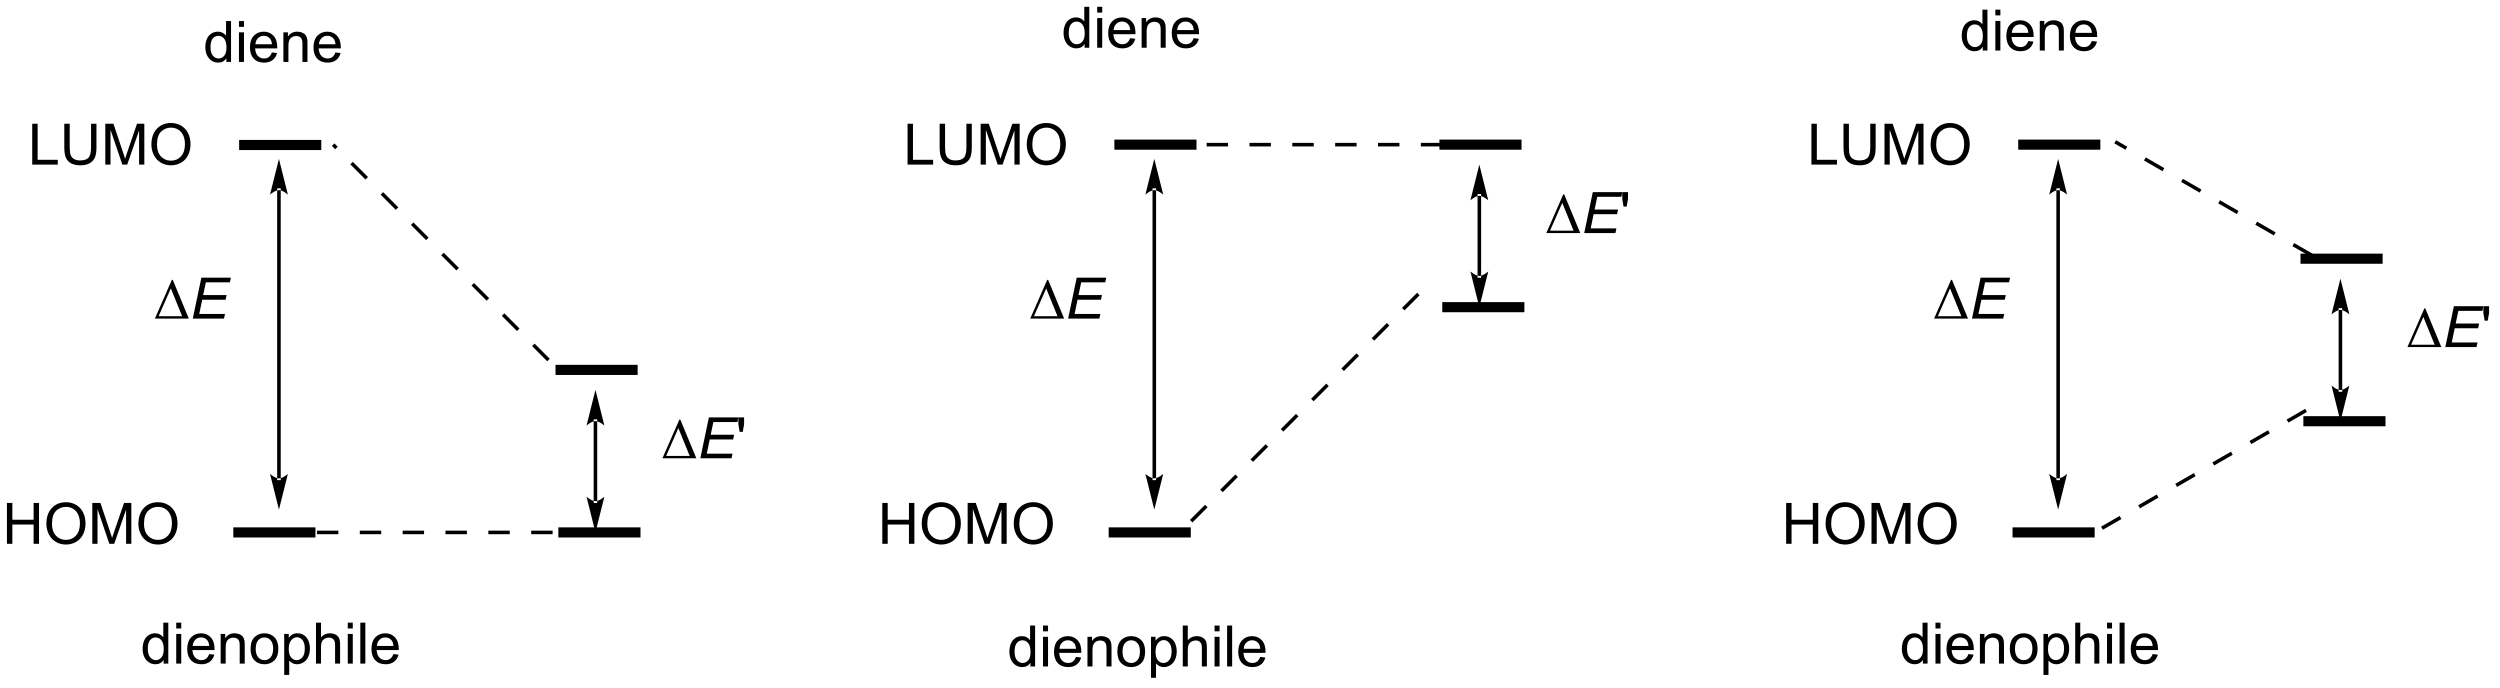 <?xml version="1.0" encoding="UTF-8"?>
<!DOCTYPE svg PUBLIC '-//W3C//DTD SVG 1.0//EN'
          'http://www.w3.org/TR/2001/REC-SVG-20010904/DTD/svg10.dtd'>
<svg stroke-dasharray="none" shape-rendering="auto" xmlns="http://www.w3.org/2000/svg" font-family="'Dialog'" text-rendering="auto" width="480" fill-opacity="1" color-interpolation="auto" color-rendering="auto" preserveAspectRatio="xMidYMid meet" font-size="12px" viewBox="0 0 480 132" fill="black" xmlns:xlink="http://www.w3.org/1999/xlink" stroke="black" image-rendering="auto" stroke-miterlimit="10" stroke-linecap="square" stroke-linejoin="miter" font-style="normal" stroke-width="1" height="132" stroke-dashoffset="0" font-weight="normal" stroke-opacity="1"
><!--Generated by the Batik Graphics2D SVG Generator--><defs id="genericDefs"
  /><g
  ><defs id="defs1"
    ><clipPath clipPathUnits="userSpaceOnUse" id="clipPath1"
      ><path d="M1.305 2.161 L360.854 2.161 L360.854 100.816 L1.305 100.816 L1.305 2.161 Z"
      /></clipPath
      ><clipPath clipPathUnits="userSpaceOnUse" id="clipPath2"
      ><path d="M-0.332 51.291 L-0.332 147.202 L349.221 147.202 L349.221 51.291 Z"
      /></clipPath
    ></defs
    ><g transform="scale(1.333,1.333) translate(-1.305,-2.161) matrix(1.029,0,0,1.029,1.646,-50.596)"
    ><path d="M33.142 72.275 L33.142 70.857 L44.642 70.857 L44.642 72.275 Z" stroke="none" clip-path="url(#clipPath2)"
    /></g
    ><g transform="matrix(1.371,0,0,1.371,0.455,-70.344)"
    ><path d="M32.344 126.58 L32.344 125.163 L43.844 125.163 L43.844 126.58 Z" stroke="none" clip-path="url(#clipPath2)"
    /></g
    ><g transform="matrix(1.371,0,0,1.371,0.455,-70.344)"
    ><path d="M77.865 126.58 L77.865 125.163 L89.365 125.163 L89.365 126.58 Z" stroke="none" clip-path="url(#clipPath2)"
    /></g
    ><g transform="matrix(1.371,0,0,1.371,0.455,-70.344)"
    ><path d="M77.056 126.121 L77.056 126.121 L74.056 126.121 L74.056 125.621 L77.056 125.621 ZM71.056 126.121 L71.056 126.121 L68.056 126.121 L68.056 125.621 L71.056 125.621 ZM65.056 126.121 L65.056 126.121 L62.056 126.121 L62.056 125.621 L65.056 125.621 ZM59.056 126.121 L59.056 126.121 L56.056 126.121 L56.056 125.621 L59.056 125.621 ZM53.056 126.121 L53.056 126.121 L50.056 126.121 L50.056 125.621 L53.056 125.621 ZM47.056 126.121 L47.056 126.121 L44.056 126.121 L44.056 125.621 L47.056 125.621 ZM83.056 126.121 L83.056 126.121 L80.056 126.121 L80.056 125.621 L83.056 125.621 Z" stroke="none" clip-path="url(#clipPath2)"
    /></g
    ><g transform="matrix(1.371,0,0,1.371,0.455,-70.344)"
    ><path d="M77.465 103.82 L77.465 102.402 L88.965 102.402 L88.965 103.82 Z" stroke="none" clip-path="url(#clipPath2)"
    /></g
    ><g transform="matrix(1.371,0,0,1.371,0.455,-70.344)"
    ><path d="M38.483 118.302 L38.483 118.302 L38.483 77.937 L38.483 77.687 L38.983 77.687 L38.983 77.937 L38.983 118.302 L38.983 118.552 L38.483 118.552 ZM38.733 122.677 L39.983 117.677 C39.983 117.677 39.279 118.302 38.733 118.302 C38.186 118.302 37.483 117.677 37.483 117.677 ZM38.733 73.562 L37.483 78.562 C37.483 78.562 38.186 77.937 38.733 77.937 C39.279 77.937 39.983 78.562 39.983 78.562 Z" stroke="none" clip-path="url(#clipPath2)"
    /></g
    ><g transform="matrix(1.371,0,0,1.371,0.455,-70.344)"
    ><path d="M21.358 95.924 L23.733 90.504 L23.866 90.504 L26.108 95.924 L21.358 95.924 ZM25.176 95.59 L23.593 91.7 L21.882 95.59 L25.176 95.59 Z" stroke="none" clip-path="url(#clipPath2)"
    /></g
    ><g transform="matrix(1.371,0,0,1.371,0.455,-70.344)"
    ><path d="M26.667 95.924 L27.868 90.197 L32 90.197 L31.862 90.848 L28.495 90.848 L28.12 92.629 L31.401 92.629 L31.266 93.283 L27.985 93.283 L27.571 95.275 L31.175 95.275 L31.04 95.924 L26.667 95.924 Z" stroke="none" clip-path="url(#clipPath2)"
    /></g
    ><g transform="matrix(1.371,0,0,1.371,0.455,-70.344)"
    ><path d="M92.435 115.49 L94.81 110.07 L94.943 110.07 L97.185 115.49 L92.435 115.49 ZM96.253 115.156 L94.669 111.266 L92.958 115.156 L96.253 115.156 Z" stroke="none" clip-path="url(#clipPath2)"
    /></g
    ><g transform="matrix(1.371,0,0,1.371,0.455,-70.344)"
    ><path d="M97.744 115.49 L98.944 109.763 L103.077 109.763 L102.939 110.414 L99.572 110.414 L99.197 112.195 L102.478 112.195 L102.343 112.849 L99.061 112.849 L98.647 114.841 L102.251 114.841 L102.116 115.49 L97.744 115.49 Z" stroke="none" clip-path="url(#clipPath2)"
    /></g
    ><g transform="matrix(1.371,0,0,1.371,0.455,-70.344)"
    ><path d="M103.251 111.789 L103.072 110.719 L103.072 109.763 L103.874 109.763 L103.874 110.719 L103.686 111.789 L103.251 111.789 Z" stroke="none" clip-path="url(#clipPath2)"
    /></g
    ><g transform="matrix(1.371,0,0,1.371,0.455,-70.344)"
    ><path d="M82.806 121.496 L82.806 121.496 L82.806 110.281 L82.806 110.031 L83.306 110.031 L83.306 110.281 L83.306 121.496 L83.306 121.746 L82.806 121.746 ZM83.056 125.871 L84.306 120.871 C84.306 120.871 83.603 121.496 83.056 121.496 C82.509 121.496 81.806 120.871 81.806 120.871 ZM83.056 105.906 L81.806 110.906 C81.806 110.906 82.509 110.281 83.056 110.281 C83.603 110.281 84.306 110.906 84.306 110.906 Z" stroke="none" clip-path="url(#clipPath2)"
    /></g
    ><g transform="matrix(1.371,0,0,1.371,0.455,-70.344)"
    ><path d="M72.063 97.663 L72.063 97.663 L69.942 95.541 L70.295 95.188 L72.416 97.309 ZM67.82 93.42 L67.82 93.42 L65.699 91.299 L66.052 90.945 L68.174 93.067 ZM63.578 89.177 L63.578 89.177 L61.456 87.056 L61.81 86.703 L63.931 88.824 ZM59.335 84.935 L59.335 84.935 L57.214 82.814 L57.567 82.46 L59.688 84.581 ZM55.092 80.692 L55.092 80.692 L52.971 78.571 L53.325 78.217 L55.446 80.339 ZM50.85 76.45 L50.85 76.45 L48.728 74.328 L49.082 73.975 L51.203 76.096 ZM46.607 72.207 L46.607 72.207 L46.143 71.743 L46.496 71.389 L46.961 71.853 ZM76.305 101.905 L76.305 101.905 L74.184 99.784 L74.538 99.431 L76.659 101.552 Z" stroke="none" clip-path="url(#clipPath2)"
    /></g
    ><g transform="matrix(1.371,0,0,1.371,0.455,-70.344)"
    ><path d="M4.18 74.361 L4.18 68.634 L4.938 68.634 L4.938 73.684 L7.758 73.684 L7.758 74.361 L4.18 74.361 ZM12.418 68.634 L13.176 68.634 L13.176 71.942 Q13.176 72.806 12.98 73.314 Q12.785 73.822 12.275 74.142 Q11.767 74.46 10.939 74.46 Q10.134 74.46 9.621 74.181 Q9.111 73.903 8.892 73.379 Q8.673 72.853 8.673 71.942 L8.673 68.634 L9.431 68.634 L9.431 71.939 Q9.431 72.684 9.569 73.038 Q9.707 73.392 10.046 73.585 Q10.384 73.775 10.871 73.775 Q11.707 73.775 12.061 73.397 Q12.418 73.017 12.418 71.939 L12.418 68.634 ZM14.414 74.361 L14.414 68.634 L15.555 68.634 L16.912 72.689 Q17.099 73.254 17.185 73.535 Q17.281 73.223 17.49 72.619 L18.859 68.634 L19.88 68.634 L19.88 74.361 L19.148 74.361 L19.148 69.567 L17.484 74.361 L16.802 74.361 L15.146 69.486 L15.146 74.361 L14.414 74.361 ZM20.872 71.572 Q20.872 70.145 21.638 69.34 Q22.404 68.533 23.615 68.533 Q24.406 68.533 25.042 68.913 Q25.68 69.291 26.013 69.968 Q26.349 70.645 26.349 71.504 Q26.349 72.377 25.997 73.064 Q25.646 73.752 25 74.106 Q24.357 74.46 23.609 74.46 Q22.802 74.46 22.164 74.069 Q21.529 73.676 21.201 73.002 Q20.872 72.325 20.872 71.572 ZM21.654 71.582 Q21.654 72.619 22.208 73.215 Q22.766 73.809 23.607 73.809 Q24.461 73.809 25.013 73.207 Q25.568 72.606 25.568 71.502 Q25.568 70.801 25.331 70.28 Q25.094 69.759 24.638 69.473 Q24.185 69.184 23.617 69.184 Q22.812 69.184 22.232 69.739 Q21.654 70.291 21.654 71.582 Z" stroke="none" clip-path="url(#clipPath2)"
    /></g
    ><g transform="matrix(1.371,0,0,1.371,0.455,-70.344)"
    ><path d="M0.641 127.469 L0.641 121.742 L1.398 121.742 L1.398 124.094 L4.375 124.094 L4.375 121.742 L5.133 121.742 L5.133 127.469 L4.375 127.469 L4.375 124.768 L1.398 124.768 L1.398 127.469 L0.641 127.469 ZM6.165 124.68 Q6.165 123.252 6.931 122.448 Q7.697 121.641 8.908 121.641 Q9.699 121.641 10.335 122.021 Q10.973 122.398 11.306 123.076 Q11.642 123.752 11.642 124.612 Q11.642 125.484 11.29 126.172 Q10.939 126.859 10.293 127.213 Q9.65 127.568 8.902 127.568 Q8.095 127.568 7.457 127.177 Q6.822 126.784 6.494 126.109 Q6.165 125.432 6.165 124.68 ZM6.947 124.69 Q6.947 125.727 7.501 126.323 Q8.059 126.917 8.9 126.917 Q9.754 126.917 10.306 126.315 Q10.861 125.713 10.861 124.609 Q10.861 123.909 10.624 123.388 Q10.387 122.867 9.931 122.581 Q9.478 122.292 8.91 122.292 Q8.105 122.292 7.525 122.846 Q6.947 123.398 6.947 124.69 ZM12.594 127.469 L12.594 121.742 L13.734 121.742 L15.091 125.797 Q15.279 126.362 15.365 126.643 Q15.461 126.331 15.669 125.727 L17.039 121.742 L18.06 121.742 L18.06 127.469 L17.328 127.469 L17.328 122.674 L15.664 127.469 L14.982 127.469 L13.325 122.594 L13.325 127.469 L12.594 127.469 ZM19.052 124.68 Q19.052 123.252 19.818 122.448 Q20.583 121.641 21.794 121.641 Q22.586 121.641 23.221 122.021 Q23.859 122.398 24.193 123.076 Q24.529 123.752 24.529 124.612 Q24.529 125.484 24.177 126.172 Q23.826 126.859 23.18 127.213 Q22.537 127.568 21.789 127.568 Q20.982 127.568 20.344 127.177 Q19.708 126.784 19.38 126.109 Q19.052 125.432 19.052 124.68 ZM19.833 124.69 Q19.833 125.727 20.388 126.323 Q20.945 126.917 21.787 126.917 Q22.641 126.917 23.193 126.315 Q23.747 125.713 23.747 124.609 Q23.747 123.909 23.51 123.388 Q23.273 122.867 22.818 122.581 Q22.365 122.292 21.797 122.292 Q20.992 122.292 20.412 122.846 Q19.833 123.398 19.833 124.69 Z" stroke="none" clip-path="url(#clipPath2)"
    /></g
    ><g transform="matrix(1.371,0,0,1.371,0.455,-70.344)"
    ><path d="M155.729 72.275 L155.729 70.857 L167.229 70.857 L167.229 72.275 Z" stroke="none" clip-path="url(#clipPath2)"
    /></g
    ><g transform="matrix(1.371,0,0,1.371,0.455,-70.344)"
    ><path d="M154.931 126.58 L154.931 125.163 L166.431 125.163 L166.431 126.58 Z" stroke="none" clip-path="url(#clipPath2)"
    /></g
    ><g transform="matrix(1.371,0,0,1.371,0.455,-70.344)"
    ><path d="M201.649 95.035 L201.649 93.618 L213.149 93.618 L213.149 95.035 Z" stroke="none" clip-path="url(#clipPath2)"
    /></g
    ><g transform="matrix(1.371,0,0,1.371,0.455,-70.344)"
    ><path d="M201.25 72.275 L201.25 70.857 L212.75 70.857 L212.75 72.275 Z" stroke="none" clip-path="url(#clipPath2)"
    /></g
    ><g transform="matrix(1.371,0,0,1.371,0.455,-70.344)"
    ><path d="M161.07 118.302 L161.07 118.302 L161.07 77.937 L161.07 77.687 L161.57 77.687 L161.57 77.937 L161.57 118.302 L161.57 118.552 L161.07 118.552 ZM161.32 122.677 L162.57 117.677 C162.57 117.677 161.866 118.302 161.32 118.302 C160.773 118.302 160.07 117.677 160.07 117.677 ZM161.32 73.562 L160.07 78.562 C160.07 78.562 160.773 77.937 161.32 77.937 C161.866 77.937 162.57 78.562 162.57 78.562 Z" stroke="none" clip-path="url(#clipPath2)"
    /></g
    ><g transform="matrix(1.371,0,0,1.371,0.455,-70.344)"
    ><path d="M143.945 95.924 L146.32 90.504 L146.453 90.504 L148.695 95.924 L143.945 95.924 ZM147.763 95.59 L146.18 91.7 L144.469 95.59 L147.763 95.59 Z" stroke="none" clip-path="url(#clipPath2)"
    /></g
    ><g transform="matrix(1.371,0,0,1.371,0.455,-70.344)"
    ><path d="M149.254 95.924 L150.454 90.197 L154.587 90.197 L154.449 90.848 L151.082 90.848 L150.707 92.629 L153.988 92.629 L153.853 93.283 L150.572 93.283 L150.158 95.275 L153.762 95.275 L153.626 95.924 L149.254 95.924 Z" stroke="none" clip-path="url(#clipPath2)"
    /></g
    ><g transform="matrix(1.371,0,0,1.371,0.455,-70.344)"
    ><path d="M216.22 83.944 L218.595 78.525 L218.727 78.525 L220.97 83.944 L216.22 83.944 ZM220.037 83.611 L218.454 79.72 L216.743 83.611 L220.037 83.611 Z" stroke="none" clip-path="url(#clipPath2)"
    /></g
    ><g transform="matrix(1.371,0,0,1.371,0.455,-70.344)"
    ><path d="M221.528 83.944 L222.729 78.218 L226.862 78.218 L226.724 78.869 L223.356 78.869 L222.981 80.65 L226.263 80.65 L226.127 81.304 L222.846 81.304 L222.432 83.296 L226.036 83.296 L225.901 83.944 L221.528 83.944 Z" stroke="none" clip-path="url(#clipPath2)"
    /></g
    ><g transform="matrix(1.371,0,0,1.371,0.455,-70.344)"
    ><path d="M227.036 80.244 L226.857 79.174 L226.857 78.218 L227.659 78.218 L227.659 79.174 L227.471 80.244 L227.036 80.244 Z" stroke="none" clip-path="url(#clipPath2)"
    /></g
    ><g transform="matrix(1.371,0,0,1.371,0.455,-70.344)"
    ><path d="M206.59 89.951 L206.59 89.951 L206.59 78.736 L206.59 78.486 L207.09 78.486 L207.09 78.736 L207.09 89.951 L207.09 90.201 L206.59 90.201 ZM206.84 94.326 L208.09 89.326 C208.09 89.326 207.387 89.951 206.84 89.951 C206.293 89.951 205.59 89.326 205.59 89.326 ZM206.84 74.361 L205.59 79.361 C205.59 79.361 206.293 78.736 206.84 78.736 C207.387 78.736 208.09 79.361 208.09 79.361 Z" stroke="none" clip-path="url(#clipPath2)"
    /></g
    ><g transform="matrix(1.371,0,0,1.371,0.455,-70.344)"
    ><path d="M126.766 74.361 L126.766 68.634 L127.524 68.634 L127.524 73.684 L130.345 73.684 L130.345 74.361 L126.766 74.361 ZM135.005 68.634 L135.763 68.634 L135.763 71.942 Q135.763 72.806 135.567 73.314 Q135.372 73.822 134.862 74.142 Q134.354 74.46 133.526 74.46 Q132.721 74.46 132.208 74.181 Q131.697 73.903 131.479 73.379 Q131.26 72.853 131.26 71.942 L131.26 68.634 L132.018 68.634 L132.018 71.939 Q132.018 72.684 132.156 73.038 Q132.294 73.392 132.632 73.585 Q132.971 73.775 133.458 73.775 Q134.294 73.775 134.648 73.397 Q135.005 73.017 135.005 71.939 L135.005 68.634 ZM137.001 74.361 L137.001 68.634 L138.142 68.634 L139.498 72.689 Q139.686 73.254 139.772 73.535 Q139.868 73.223 140.076 72.619 L141.446 68.634 L142.467 68.634 L142.467 74.361 L141.735 74.361 L141.735 69.567 L140.071 74.361 L139.389 74.361 L137.733 69.486 L137.733 74.361 L137.001 74.361 ZM143.459 71.572 Q143.459 70.145 144.225 69.34 Q144.99 68.533 146.201 68.533 Q146.993 68.533 147.629 68.913 Q148.267 69.291 148.6 69.968 Q148.936 70.645 148.936 71.504 Q148.936 72.377 148.584 73.064 Q148.233 73.752 147.587 74.106 Q146.944 74.46 146.196 74.46 Q145.389 74.46 144.751 74.069 Q144.115 73.676 143.787 73.002 Q143.459 72.325 143.459 71.572 ZM144.24 71.582 Q144.24 72.619 144.795 73.215 Q145.352 73.809 146.194 73.809 Q147.048 73.809 147.6 73.207 Q148.155 72.606 148.155 71.502 Q148.155 70.801 147.918 70.28 Q147.681 69.759 147.225 69.473 Q146.772 69.184 146.204 69.184 Q145.399 69.184 144.819 69.739 Q144.24 70.291 144.24 71.582 Z" stroke="none" clip-path="url(#clipPath2)"
    /></g
    ><g transform="matrix(1.371,0,0,1.371,0.455,-70.344)"
    ><path d="M123.228 127.469 L123.228 121.742 L123.985 121.742 L123.985 124.094 L126.962 124.094 L126.962 121.742 L127.72 121.742 L127.72 127.469 L126.962 127.469 L126.962 124.768 L123.985 124.768 L123.985 127.469 L123.228 127.469 ZM128.752 124.68 Q128.752 123.252 129.518 122.448 Q130.284 121.641 131.494 121.641 Q132.286 121.641 132.922 122.021 Q133.56 122.398 133.893 123.076 Q134.229 123.752 134.229 124.612 Q134.229 125.484 133.877 126.172 Q133.526 126.859 132.88 127.213 Q132.237 127.568 131.489 127.568 Q130.682 127.568 130.044 127.177 Q129.409 126.784 129.08 126.109 Q128.752 125.432 128.752 124.68 ZM129.534 124.69 Q129.534 125.727 130.088 126.323 Q130.645 126.917 131.487 126.917 Q132.341 126.917 132.893 126.315 Q133.448 125.713 133.448 124.609 Q133.448 123.909 133.211 123.388 Q132.974 122.867 132.518 122.581 Q132.065 122.292 131.497 122.292 Q130.692 122.292 130.112 122.846 Q129.534 123.398 129.534 124.69 ZM135.181 127.469 L135.181 121.742 L136.321 121.742 L137.678 125.797 Q137.865 126.362 137.952 126.643 Q138.048 126.331 138.256 125.727 L139.626 121.742 L140.647 121.742 L140.647 127.469 L139.915 127.469 L139.915 122.674 L138.251 127.469 L137.569 127.469 L135.912 122.594 L135.912 127.469 L135.181 127.469 ZM141.639 124.68 Q141.639 123.252 142.405 122.448 Q143.17 121.641 144.381 121.641 Q145.173 121.641 145.808 122.021 Q146.446 122.398 146.78 123.076 Q147.115 123.752 147.115 124.612 Q147.115 125.484 146.764 126.172 Q146.412 126.859 145.767 127.213 Q145.123 127.568 144.376 127.568 Q143.569 127.568 142.931 127.177 Q142.295 126.784 141.967 126.109 Q141.639 125.432 141.639 124.68 ZM142.42 124.69 Q142.42 125.727 142.975 126.323 Q143.532 126.917 144.373 126.917 Q145.227 126.917 145.78 126.315 Q146.334 125.713 146.334 124.609 Q146.334 123.909 146.097 123.388 Q145.86 122.867 145.405 122.581 Q144.952 122.292 144.384 122.292 Q143.579 122.292 142.998 122.846 Q142.42 123.398 142.42 124.69 Z" stroke="none" clip-path="url(#clipPath2)"
    /></g
    ><g transform="matrix(1.371,0,0,1.371,0.455,-70.344)"
    ><path d="M195.649 71.816 L195.649 71.816 L192.649 71.816 L192.649 71.316 L195.649 71.316 ZM189.649 71.816 L189.649 71.816 L186.649 71.816 L186.649 71.316 L189.649 71.316 ZM183.649 71.816 L183.649 71.816 L180.649 71.816 L180.649 71.316 L183.649 71.316 ZM177.649 71.816 L177.649 71.816 L174.649 71.816 L174.649 71.316 L177.649 71.316 ZM171.649 71.816 L171.649 71.816 L168.649 71.816 L168.649 71.316 L171.649 71.316 ZM201.649 71.816 L201.649 71.816 L198.649 71.816 L198.649 71.316 L201.649 71.316 Z" stroke="none" clip-path="url(#clipPath2)"
    /></g
    ><g transform="matrix(1.371,0,0,1.371,0.455,-70.344)"
    ><path d="M194.238 96.9 L194.238 96.9 L192.117 99.021 L191.763 98.668 L193.885 96.546 ZM189.996 101.142 L189.996 101.142 L187.874 103.264 L187.521 102.91 L189.642 100.789 ZM185.753 105.385 L185.753 105.385 L183.632 107.507 L183.278 107.153 L185.4 105.032 ZM181.511 109.628 L181.511 109.628 L179.389 111.749 L179.036 111.396 L181.157 109.274 ZM177.268 113.871 L177.268 113.871 L175.147 115.992 L174.793 115.638 L176.914 113.517 ZM173.025 118.113 L173.025 118.113 L170.904 120.234 L170.55 119.881 L172.672 117.76 ZM168.782 122.356 L168.782 122.356 L166.661 124.477 L166.308 124.124 L168.429 122.002 ZM198.481 92.657 L198.481 92.657 L196.36 94.779 L196.006 94.425 L198.127 92.304 Z" stroke="none" clip-path="url(#clipPath2)"
    /></g
    ><g transform="matrix(1.371,0,0,1.371,0.455,-70.344)"
    ><path d="M282.309 72.275 L282.309 70.857 L293.809 70.857 L293.809 72.275 Z" stroke="none" clip-path="url(#clipPath2)"
    /></g
    ><g transform="matrix(1.371,0,0,1.371,0.455,-70.344)"
    ><path d="M281.511 126.58 L281.511 125.163 L293.011 125.163 L293.011 126.58 Z" stroke="none" clip-path="url(#clipPath2)"
    /></g
    ><g transform="matrix(1.371,0,0,1.371,0.455,-70.344)"
    ><path d="M322.24 111.007 L322.24 109.59 L333.74 109.59 L333.74 111.007 Z" stroke="none" clip-path="url(#clipPath2)"
    /></g
    ><g transform="matrix(1.371,0,0,1.371,0.455,-70.344)"
    ><path d="M321.84 88.247 L321.84 86.829 L333.34 86.829 L333.34 88.247 Z" stroke="none" clip-path="url(#clipPath2)"
    /></g
    ><g transform="matrix(1.371,0,0,1.371,0.455,-70.344)"
    ><path d="M287.649 118.302 L287.649 118.302 L287.649 77.937 L287.649 77.687 L288.149 77.687 L288.149 77.937 L288.149 118.302 L288.149 118.552 L287.649 118.552 ZM287.899 122.677 L289.149 117.677 C289.149 117.677 288.446 118.302 287.899 118.302 C287.353 118.302 286.649 117.677 286.649 117.677 ZM287.899 73.562 L286.649 78.562 C286.649 78.562 287.353 77.937 287.899 77.937 C288.446 77.937 289.149 78.562 289.149 78.562 Z" stroke="none" clip-path="url(#clipPath2)"
    /></g
    ><g transform="matrix(1.371,0,0,1.371,0.455,-70.344)"
    ><path d="M270.525 95.924 L272.9 90.504 L273.033 90.504 L275.275 95.924 L270.525 95.924 ZM274.343 95.59 L272.76 91.7 L271.049 95.59 L274.343 95.59 Z" stroke="none" clip-path="url(#clipPath2)"
    /></g
    ><g transform="matrix(1.371,0,0,1.371,0.455,-70.344)"
    ><path d="M275.834 95.924 L277.034 90.197 L281.167 90.197 L281.029 90.848 L277.662 90.848 L277.287 92.629 L280.568 92.629 L280.433 93.283 L277.152 93.283 L276.738 95.275 L280.342 95.275 L280.206 95.924 L275.834 95.924 Z" stroke="none" clip-path="url(#clipPath2)"
    /></g
    ><g transform="matrix(1.371,0,0,1.371,0.455,-70.344)"
    ><path d="M336.81 99.917 L339.185 94.497 L339.318 94.497 L341.56 99.917 L336.81 99.917 ZM340.628 99.583 L339.044 95.693 L337.333 99.583 L340.628 99.583 Z" stroke="none" clip-path="url(#clipPath2)"
    /></g
    ><g transform="matrix(1.371,0,0,1.371,0.455,-70.344)"
    ><path d="M342.119 99.917 L343.319 94.19 L347.452 94.19 L347.314 94.841 L343.947 94.841 L343.572 96.622 L346.853 96.622 L346.718 97.276 L343.436 97.276 L343.022 99.268 L346.627 99.268 L346.491 99.917 L342.119 99.917 Z" stroke="none" clip-path="url(#clipPath2)"
    /></g
    ><g transform="matrix(1.371,0,0,1.371,0.455,-70.344)"
    ><path d="M347.627 96.216 L347.447 95.146 L347.447 94.19 L348.249 94.19 L348.249 95.146 L348.061 96.216 L347.627 96.216 Z" stroke="none" clip-path="url(#clipPath2)"
    /></g
    ><g transform="matrix(1.371,0,0,1.371,0.455,-70.344)"
    ><path d="M327.181 105.924 L327.181 105.924 L327.181 94.708 L327.181 94.458 L327.681 94.458 L327.681 94.708 L327.681 105.924 L327.681 106.174 L327.181 106.174 ZM327.431 110.299 L328.681 105.299 C328.681 105.299 327.978 105.924 327.431 105.924 C326.884 105.924 326.181 105.299 326.181 105.299 ZM327.431 90.333 L326.181 95.333 C326.181 95.333 326.884 94.708 327.431 94.708 C327.978 94.708 328.681 95.333 328.681 95.333 Z" stroke="none" clip-path="url(#clipPath2)"
    /></g
    ><g transform="matrix(1.371,0,0,1.371,0.455,-70.344)"
    ><path d="M253.346 74.361 L253.346 68.634 L254.104 68.634 L254.104 73.684 L256.925 73.684 L256.925 74.361 L253.346 74.361 ZM261.585 68.634 L262.342 68.634 L262.342 71.942 Q262.342 72.806 262.147 73.314 Q261.952 73.822 261.442 74.142 Q260.934 74.46 260.106 74.46 Q259.301 74.46 258.788 74.181 Q258.277 73.903 258.059 73.379 Q257.84 72.853 257.84 71.942 L257.84 68.634 L258.598 68.634 L258.598 71.939 Q258.598 72.684 258.736 73.038 Q258.874 73.392 259.212 73.585 Q259.551 73.775 260.038 73.775 Q260.874 73.775 261.228 73.397 Q261.585 73.017 261.585 71.939 L261.585 68.634 ZM263.581 74.361 L263.581 68.634 L264.721 68.634 L266.078 72.689 Q266.266 73.254 266.352 73.535 Q266.448 73.223 266.656 72.619 L268.026 68.634 L269.047 68.634 L269.047 74.361 L268.315 74.361 L268.315 69.567 L266.651 74.361 L265.969 74.361 L264.313 69.486 L264.313 74.361 L263.581 74.361 ZM270.039 71.572 Q270.039 70.145 270.805 69.34 Q271.57 68.533 272.781 68.533 Q273.573 68.533 274.208 68.913 Q274.846 69.291 275.18 69.968 Q275.516 70.645 275.516 71.504 Q275.516 72.377 275.164 73.064 Q274.813 73.752 274.167 74.106 Q273.524 74.46 272.776 74.46 Q271.969 74.46 271.331 74.069 Q270.695 73.676 270.367 73.002 Q270.039 72.325 270.039 71.572 ZM270.82 71.582 Q270.82 72.619 271.375 73.215 Q271.932 73.809 272.774 73.809 Q273.628 73.809 274.18 73.207 Q274.735 72.606 274.735 71.502 Q274.735 70.801 274.498 70.28 Q274.26 69.759 273.805 69.473 Q273.352 69.184 272.784 69.184 Q271.979 69.184 271.399 69.739 Q270.82 70.291 270.82 71.582 Z" stroke="none" clip-path="url(#clipPath2)"
    /></g
    ><g transform="matrix(1.371,0,0,1.371,0.455,-70.344)"
    ><path d="M249.807 127.469 L249.807 121.742 L250.565 121.742 L250.565 124.094 L253.542 124.094 L253.542 121.742 L254.3 121.742 L254.3 127.469 L253.542 127.469 L253.542 124.768 L250.565 124.768 L250.565 127.469 L249.807 127.469 ZM255.332 124.68 Q255.332 123.252 256.098 122.448 Q256.863 121.641 258.074 121.641 Q258.866 121.641 259.501 122.021 Q260.139 122.398 260.473 123.076 Q260.809 123.752 260.809 124.612 Q260.809 125.484 260.457 126.172 Q260.106 126.859 259.46 127.213 Q258.817 127.568 258.069 127.568 Q257.262 127.568 256.624 127.177 Q255.988 126.784 255.66 126.109 Q255.332 125.432 255.332 124.68 ZM256.113 124.69 Q256.113 125.727 256.668 126.323 Q257.225 126.917 258.067 126.917 Q258.921 126.917 259.473 126.315 Q260.027 125.713 260.027 124.609 Q260.027 123.909 259.791 123.388 Q259.553 122.867 259.098 122.581 Q258.645 122.292 258.077 122.292 Q257.272 122.292 256.692 122.846 Q256.113 123.398 256.113 124.69 ZM261.761 127.469 L261.761 121.742 L262.901 121.742 L264.258 125.797 Q264.445 126.362 264.531 126.643 Q264.628 126.331 264.836 125.727 L266.206 121.742 L267.227 121.742 L267.227 127.469 L266.495 127.469 L266.495 122.674 L264.831 127.469 L264.149 127.469 L262.492 122.594 L262.492 127.469 L261.761 127.469 ZM268.219 124.68 Q268.219 123.252 268.985 122.448 Q269.75 121.641 270.961 121.641 Q271.753 121.641 272.388 122.021 Q273.026 122.398 273.36 123.076 Q273.695 123.752 273.695 124.612 Q273.695 125.484 273.344 126.172 Q272.992 126.859 272.346 127.213 Q271.703 127.568 270.956 127.568 Q270.149 127.568 269.511 127.177 Q268.875 126.784 268.547 126.109 Q268.219 125.432 268.219 124.68 ZM269 124.69 Q269 125.727 269.555 126.323 Q270.112 126.917 270.953 126.917 Q271.807 126.917 272.36 126.315 Q272.914 125.713 272.914 124.609 Q272.914 123.909 272.677 123.388 Q272.44 122.867 271.985 122.581 Q271.531 122.292 270.964 122.292 Q270.159 122.292 269.578 122.846 Q269 123.398 269 124.69 Z" stroke="none" clip-path="url(#clipPath2)"
    /></g
    ><g transform="matrix(1.371,0,0,1.371,0.455,-70.344)"
    ><path d="M318.108 84.285 L318.108 84.285 L315.51 82.785 L315.76 82.352 L318.358 83.852 ZM312.912 81.285 L312.912 81.285 L310.314 79.785 L310.564 79.352 L313.162 80.852 ZM307.716 78.285 L307.716 78.285 L305.117 76.785 L305.367 76.352 L307.966 77.852 ZM302.519 75.285 L302.519 75.285 L299.921 73.785 L300.171 73.352 L302.769 74.852 ZM297.323 72.285 L297.323 72.285 L295.761 71.383 L296.011 70.95 L297.573 71.852 ZM323.304 87.285 L323.304 87.285 L320.706 85.785 L320.956 85.352 L323.554 86.852 Z" stroke="none" clip-path="url(#clipPath2)"
    /></g
    ><g transform="matrix(1.371,0,0,1.371,0.455,-70.344)"
    ><path d="M317.544 111.996 L317.544 111.996 L314.946 113.496 L314.696 113.063 L317.294 111.563 ZM312.348 114.996 L312.348 114.996 L309.749 116.496 L309.499 116.063 L312.098 114.563 ZM307.151 117.996 L307.151 117.996 L304.553 119.496 L304.303 119.063 L306.901 117.563 ZM301.955 120.996 L301.955 120.996 L299.357 122.496 L299.107 122.063 L301.705 120.563 ZM296.759 123.996 L296.759 123.996 L294.161 125.496 L293.911 125.063 L296.509 123.563 ZM322.74 108.996 L322.74 108.996 L320.142 110.496 L319.892 110.063 L322.49 108.563 Z" stroke="none" clip-path="url(#clipPath2)"
    /></g
    ><g transform="matrix(1.371,0,0,1.371,0.455,-70.344)"
    ><path d="M31.37 59.986 L31.37 59.463 Q30.977 60.08 30.211 60.08 Q29.714 60.08 29.297 59.806 Q28.883 59.533 28.654 59.043 Q28.424 58.551 28.424 57.916 Q28.424 57.293 28.63 56.788 Q28.839 56.283 29.253 56.015 Q29.667 55.744 30.18 55.744 Q30.555 55.744 30.846 55.903 Q31.141 56.059 31.323 56.314 L31.323 54.259 L32.023 54.259 L32.023 59.986 L31.37 59.986 ZM29.148 57.916 Q29.148 58.713 29.484 59.108 Q29.82 59.502 30.276 59.502 Q30.737 59.502 31.06 59.124 Q31.383 58.746 31.383 57.973 Q31.383 57.121 31.055 56.723 Q30.727 56.325 30.245 56.325 Q29.776 56.325 29.461 56.707 Q29.148 57.09 29.148 57.916 ZM33.132 55.067 L33.132 54.259 L33.835 54.259 L33.835 55.067 L33.132 55.067 ZM33.132 59.986 L33.132 55.838 L33.835 55.838 L33.835 59.986 L33.132 59.986 ZM37.745 58.65 L38.471 58.739 Q38.3 59.377 37.833 59.728 Q37.37 60.08 36.648 60.08 Q35.737 60.08 35.203 59.52 Q34.672 58.957 34.672 57.947 Q34.672 56.9 35.211 56.322 Q35.75 55.744 36.609 55.744 Q37.44 55.744 37.966 56.312 Q38.495 56.877 38.495 57.903 Q38.495 57.965 38.492 58.09 L35.398 58.09 Q35.438 58.775 35.784 59.14 Q36.133 59.502 36.651 59.502 Q37.039 59.502 37.313 59.298 Q37.586 59.095 37.745 58.65 ZM35.438 57.512 L37.753 57.512 Q37.706 56.989 37.487 56.728 Q37.151 56.322 36.617 56.322 Q36.133 56.322 35.802 56.648 Q35.471 56.97 35.438 57.512 ZM39.355 59.986 L39.355 55.838 L39.988 55.838 L39.988 56.426 Q40.444 55.744 41.309 55.744 Q41.684 55.744 41.996 55.879 Q42.311 56.012 42.468 56.231 Q42.624 56.45 42.686 56.752 Q42.725 56.947 42.725 57.434 L42.725 59.986 L42.022 59.986 L42.022 57.463 Q42.022 57.033 41.939 56.819 Q41.858 56.606 41.65 56.481 Q41.441 56.353 41.16 56.353 Q40.71 56.353 40.384 56.64 Q40.059 56.923 40.059 57.72 L40.059 59.986 L39.355 59.986 ZM46.643 58.65 L47.37 58.739 Q47.198 59.377 46.732 59.728 Q46.268 60.08 45.547 60.08 Q44.636 60.08 44.102 59.52 Q43.57 58.957 43.57 57.947 Q43.57 56.9 44.109 56.322 Q44.648 55.744 45.508 55.744 Q46.339 55.744 46.865 56.312 Q47.393 56.877 47.393 57.903 Q47.393 57.965 47.391 58.09 L44.297 58.09 Q44.336 58.775 44.682 59.14 Q45.031 59.502 45.55 59.502 Q45.938 59.502 46.211 59.298 Q46.484 59.095 46.643 58.65 ZM44.336 57.512 L46.651 57.512 Q46.604 56.989 46.386 56.728 Q46.05 56.322 45.516 56.322 Q45.031 56.322 44.701 56.648 Q44.37 56.97 44.336 57.512 Z" stroke="none" clip-path="url(#clipPath2)"
    /></g
    ><g transform="matrix(1.371,0,0,1.371,0.455,-70.344)"
    ><path d="M22.585 144.239 L22.585 143.716 Q22.192 144.333 21.426 144.333 Q20.929 144.333 20.512 144.06 Q20.098 143.786 19.869 143.297 Q19.64 142.805 19.64 142.169 Q19.64 141.547 19.846 141.042 Q20.054 140.536 20.468 140.268 Q20.882 139.997 21.395 139.997 Q21.77 139.997 22.062 140.156 Q22.356 140.312 22.538 140.568 L22.538 138.513 L23.239 138.513 L23.239 144.239 L22.585 144.239 ZM20.364 142.169 Q20.364 142.966 20.7 143.362 Q21.036 143.755 21.491 143.755 Q21.952 143.755 22.275 143.377 Q22.598 143 22.598 142.226 Q22.598 141.375 22.27 140.976 Q21.942 140.578 21.46 140.578 Q20.991 140.578 20.676 140.961 Q20.364 141.344 20.364 142.169 ZM24.347 139.32 L24.347 138.513 L25.05 138.513 L25.05 139.32 L24.347 139.32 ZM24.347 144.239 L24.347 140.091 L25.05 140.091 L25.05 144.239 L24.347 144.239 ZM28.96 142.904 L29.687 142.992 Q29.515 143.63 29.049 143.982 Q28.585 144.333 27.864 144.333 Q26.952 144.333 26.418 143.773 Q25.887 143.211 25.887 142.2 Q25.887 141.154 26.426 140.575 Q26.965 139.997 27.825 139.997 Q28.655 139.997 29.181 140.565 Q29.71 141.13 29.71 142.156 Q29.71 142.219 29.707 142.344 L26.614 142.344 Q26.653 143.029 26.999 143.393 Q27.348 143.755 27.866 143.755 Q28.254 143.755 28.528 143.552 Q28.801 143.349 28.96 142.904 ZM26.653 141.766 L28.968 141.766 Q28.921 141.242 28.702 140.982 Q28.366 140.575 27.832 140.575 Q27.348 140.575 27.017 140.901 Q26.687 141.224 26.653 141.766 ZM30.571 144.239 L30.571 140.091 L31.203 140.091 L31.203 140.68 Q31.659 139.997 32.524 139.997 Q32.899 139.997 33.211 140.133 Q33.526 140.266 33.683 140.484 Q33.839 140.703 33.901 141.005 Q33.941 141.2 33.941 141.687 L33.941 144.239 L33.237 144.239 L33.237 141.716 Q33.237 141.286 33.154 141.073 Q33.073 140.859 32.865 140.734 Q32.657 140.607 32.375 140.607 Q31.925 140.607 31.599 140.893 Q31.274 141.177 31.274 141.974 L31.274 144.239 L30.571 144.239 ZM34.757 142.164 Q34.757 141.013 35.398 140.458 Q35.934 139.997 36.702 139.997 Q37.559 139.997 38.101 140.557 Q38.645 141.117 38.645 142.107 Q38.645 142.906 38.403 143.367 Q38.163 143.825 37.705 144.081 Q37.246 144.333 36.702 144.333 Q35.832 144.333 35.293 143.776 Q34.757 143.216 34.757 142.164 ZM35.481 142.164 Q35.481 142.961 35.827 143.359 Q36.176 143.755 36.702 143.755 Q37.226 143.755 37.572 143.357 Q37.921 142.958 37.921 142.141 Q37.921 141.372 37.572 140.976 Q37.223 140.578 36.702 140.578 Q36.176 140.578 35.827 140.974 Q35.481 141.367 35.481 142.164 ZM39.469 145.831 L39.469 140.091 L40.11 140.091 L40.11 140.63 Q40.336 140.312 40.62 140.156 Q40.907 139.997 41.313 139.997 Q41.844 139.997 42.25 140.271 Q42.657 140.544 42.862 141.042 Q43.071 141.539 43.071 142.133 Q43.071 142.771 42.842 143.281 Q42.612 143.789 42.178 144.062 Q41.743 144.333 41.261 144.333 Q40.909 144.333 40.631 144.185 Q40.352 144.036 40.172 143.81 L40.172 145.831 L39.469 145.831 ZM40.105 142.187 Q40.105 142.989 40.428 143.372 Q40.753 143.755 41.214 143.755 Q41.683 143.755 42.016 143.359 Q42.352 142.961 42.352 142.13 Q42.352 141.336 42.024 140.943 Q41.698 140.547 41.245 140.547 Q40.797 140.547 40.451 140.969 Q40.105 141.388 40.105 142.187 ZM43.918 144.239 L43.918 138.513 L44.621 138.513 L44.621 140.568 Q45.114 139.997 45.864 139.997 Q46.325 139.997 46.663 140.18 Q47.004 140.359 47.15 140.68 Q47.296 141 47.296 141.609 L47.296 144.239 L46.593 144.239 L46.593 141.609 Q46.593 141.083 46.364 140.844 Q46.137 140.601 45.718 140.601 Q45.405 140.601 45.129 140.766 Q44.856 140.927 44.739 141.206 Q44.621 141.482 44.621 141.969 L44.621 144.239 L43.918 144.239 ZM48.37 139.32 L48.37 138.513 L49.073 138.513 L49.073 139.32 L48.37 139.32 ZM48.37 144.239 L48.37 140.091 L49.073 140.091 L49.073 144.239 L48.37 144.239 ZM50.129 144.239 L50.129 138.513 L50.832 138.513 L50.832 144.239 L50.129 144.239 ZM54.761 142.904 L55.487 142.992 Q55.316 143.63 54.849 143.982 Q54.386 144.333 53.664 144.333 Q52.753 144.333 52.219 143.773 Q51.688 143.211 51.688 142.2 Q51.688 141.154 52.227 140.575 Q52.766 139.997 53.625 139.997 Q54.456 139.997 54.982 140.565 Q55.511 141.13 55.511 142.156 Q55.511 142.219 55.508 142.344 L52.414 142.344 Q52.453 143.029 52.8 143.393 Q53.149 143.755 53.667 143.755 Q54.055 143.755 54.328 143.552 Q54.602 143.349 54.761 142.904 ZM52.453 141.766 L54.769 141.766 Q54.722 141.242 54.503 140.982 Q54.167 140.575 53.633 140.575 Q53.149 140.575 52.818 140.901 Q52.487 141.224 52.453 141.766 Z" stroke="none" clip-path="url(#clipPath2)"
    /></g
    ><g transform="matrix(1.371,0,0,1.371,0.455,-70.344)"
    ><path d="M151.561 57.989 L151.561 57.466 Q151.168 58.083 150.402 58.083 Q149.905 58.083 149.488 57.81 Q149.074 57.536 148.845 57.047 Q148.615 56.555 148.615 55.919 Q148.615 55.297 148.821 54.792 Q149.03 54.286 149.444 54.018 Q149.858 53.747 150.371 53.747 Q150.746 53.747 151.037 53.906 Q151.332 54.062 151.514 54.318 L151.514 52.263 L152.214 52.263 L152.214 57.989 L151.561 57.989 ZM149.339 55.919 Q149.339 56.716 149.675 57.112 Q150.011 57.505 150.467 57.505 Q150.928 57.505 151.251 57.127 Q151.574 56.75 151.574 55.977 Q151.574 55.125 151.246 54.727 Q150.918 54.328 150.436 54.328 Q149.967 54.328 149.652 54.711 Q149.339 55.094 149.339 55.919 ZM153.323 53.07 L153.323 52.263 L154.026 52.263 L154.026 53.07 L153.323 53.07 ZM153.323 57.989 L153.323 53.841 L154.026 53.841 L154.026 57.989 L153.323 57.989 ZM157.936 56.654 L158.662 56.742 Q158.49 57.38 158.024 57.732 Q157.561 58.083 156.839 58.083 Q155.928 58.083 155.394 57.523 Q154.863 56.961 154.863 55.95 Q154.863 54.904 155.402 54.325 Q155.941 53.747 156.8 53.747 Q157.631 53.747 158.157 54.315 Q158.686 54.88 158.686 55.906 Q158.686 55.969 158.683 56.094 L155.589 56.094 Q155.629 56.779 155.975 57.143 Q156.324 57.505 156.842 57.505 Q157.23 57.505 157.504 57.302 Q157.777 57.099 157.936 56.654 ZM155.629 55.516 L157.944 55.516 Q157.897 54.992 157.678 54.732 Q157.342 54.325 156.808 54.325 Q156.324 54.325 155.993 54.651 Q155.662 54.974 155.629 55.516 ZM159.547 57.989 L159.547 53.841 L160.179 53.841 L160.179 54.43 Q160.635 53.747 161.5 53.747 Q161.875 53.747 162.187 53.883 Q162.502 54.016 162.659 54.234 Q162.815 54.453 162.877 54.755 Q162.916 54.95 162.916 55.437 L162.916 57.989 L162.213 57.989 L162.213 55.466 Q162.213 55.036 162.13 54.823 Q162.049 54.609 161.841 54.484 Q161.632 54.357 161.351 54.357 Q160.901 54.357 160.575 54.643 Q160.25 54.927 160.25 55.724 L160.25 57.989 L159.547 57.989 ZM166.834 56.654 L167.561 56.742 Q167.389 57.38 166.923 57.732 Q166.459 58.083 165.738 58.083 Q164.827 58.083 164.293 57.523 Q163.761 56.961 163.761 55.95 Q163.761 54.904 164.3 54.325 Q164.839 53.747 165.699 53.747 Q166.53 53.747 167.056 54.315 Q167.584 54.88 167.584 55.906 Q167.584 55.969 167.582 56.094 L164.488 56.094 Q164.527 56.779 164.873 57.143 Q165.222 57.505 165.74 57.505 Q166.129 57.505 166.402 57.302 Q166.675 57.099 166.834 56.654 ZM164.527 55.516 L166.842 55.516 Q166.795 54.992 166.577 54.732 Q166.24 54.325 165.707 54.325 Q165.222 54.325 164.892 54.651 Q164.561 54.974 164.527 55.516 Z" stroke="none" clip-path="url(#clipPath2)"
    /></g
    ><g transform="matrix(1.371,0,0,1.371,0.455,-70.344)"
    ><path d="M277.342 58.389 L277.342 57.865 Q276.949 58.483 276.183 58.483 Q275.686 58.483 275.269 58.209 Q274.855 57.936 274.626 57.446 Q274.397 56.954 274.397 56.319 Q274.397 55.696 274.603 55.191 Q274.811 54.686 275.225 54.417 Q275.639 54.147 276.152 54.147 Q276.527 54.147 276.819 54.306 Q277.113 54.462 277.295 54.717 L277.295 52.662 L277.996 52.662 L277.996 58.389 L277.342 58.389 ZM275.121 56.319 Q275.121 57.115 275.457 57.511 Q275.793 57.904 276.248 57.904 Q276.709 57.904 277.032 57.527 Q277.355 57.149 277.355 56.376 Q277.355 55.524 277.027 55.126 Q276.699 54.727 276.217 54.727 Q275.748 54.727 275.433 55.11 Q275.121 55.493 275.121 56.319 ZM279.104 53.469 L279.104 52.662 L279.807 52.662 L279.807 53.469 L279.104 53.469 ZM279.104 58.389 L279.104 54.24 L279.807 54.24 L279.807 58.389 L279.104 58.389 ZM283.717 57.053 L284.444 57.141 Q284.272 57.779 283.806 58.131 Q283.342 58.483 282.621 58.483 Q281.709 58.483 281.175 57.923 Q280.644 57.36 280.644 56.35 Q280.644 55.303 281.183 54.725 Q281.722 54.147 282.582 54.147 Q283.413 54.147 283.938 54.714 Q284.467 55.279 284.467 56.306 Q284.467 56.368 284.465 56.493 L281.371 56.493 Q281.41 57.178 281.756 57.542 Q282.105 57.904 282.623 57.904 Q283.011 57.904 283.285 57.701 Q283.558 57.498 283.717 57.053 ZM281.41 55.915 L283.725 55.915 Q283.678 55.391 283.459 55.131 Q283.123 54.725 282.59 54.725 Q282.105 54.725 281.774 55.05 Q281.444 55.373 281.41 55.915 ZM285.328 58.389 L285.328 54.24 L285.961 54.24 L285.961 54.829 Q286.416 54.147 287.281 54.147 Q287.656 54.147 287.969 54.282 Q288.284 54.415 288.44 54.634 Q288.596 54.852 288.659 55.154 Q288.698 55.35 288.698 55.837 L288.698 58.389 L287.995 58.389 L287.995 55.865 Q287.995 55.436 287.911 55.222 Q287.83 55.009 287.622 54.884 Q287.414 54.756 287.132 54.756 Q286.682 54.756 286.356 55.042 Q286.031 55.326 286.031 56.123 L286.031 58.389 L285.328 58.389 ZM292.616 57.053 L293.342 57.141 Q293.17 57.779 292.704 58.131 Q292.241 58.483 291.519 58.483 Q290.608 58.483 290.074 57.923 Q289.543 57.36 289.543 56.35 Q289.543 55.303 290.082 54.725 Q290.621 54.147 291.48 54.147 Q292.311 54.147 292.837 54.714 Q293.366 55.279 293.366 56.306 Q293.366 56.368 293.363 56.493 L290.269 56.493 Q290.308 57.178 290.655 57.542 Q291.004 57.904 291.522 57.904 Q291.91 57.904 292.183 57.701 Q292.457 57.498 292.616 57.053 ZM290.308 55.915 L292.623 55.915 Q292.577 55.391 292.358 55.131 Q292.022 54.725 291.488 54.725 Q291.004 54.725 290.673 55.05 Q290.342 55.373 290.308 55.915 Z" stroke="none" clip-path="url(#clipPath2)"
    /></g
    ><g transform="matrix(1.371,0,0,1.371,0.455,-70.344)"
    ><path d="M143.974 144.639 L143.974 144.115 Q143.581 144.732 142.815 144.732 Q142.318 144.732 141.901 144.459 Q141.487 144.186 141.258 143.696 Q141.029 143.204 141.029 142.569 Q141.029 141.946 141.234 141.441 Q141.443 140.936 141.857 140.667 Q142.271 140.397 142.784 140.397 Q143.159 140.397 143.451 140.555 Q143.745 140.712 143.927 140.967 L143.927 138.912 L144.628 138.912 L144.628 144.639 L143.974 144.639 ZM141.753 142.569 Q141.753 143.365 142.089 143.761 Q142.425 144.154 142.88 144.154 Q143.341 144.154 143.664 143.777 Q143.987 143.399 143.987 142.626 Q143.987 141.774 143.659 141.376 Q143.331 140.977 142.849 140.977 Q142.38 140.977 142.065 141.36 Q141.753 141.743 141.753 142.569 ZM145.736 139.72 L145.736 138.912 L146.439 138.912 L146.439 139.72 L145.736 139.72 ZM145.736 144.639 L145.736 140.49 L146.439 140.49 L146.439 144.639 L145.736 144.639 ZM150.349 143.303 L151.076 143.391 Q150.904 144.029 150.438 144.381 Q149.974 144.732 149.253 144.732 Q148.341 144.732 147.807 144.173 Q147.276 143.61 147.276 142.6 Q147.276 141.553 147.815 140.975 Q148.354 140.397 149.214 140.397 Q150.044 140.397 150.57 140.964 Q151.099 141.529 151.099 142.555 Q151.099 142.618 151.096 142.743 L148.003 142.743 Q148.042 143.428 148.388 143.792 Q148.737 144.154 149.255 144.154 Q149.643 144.154 149.917 143.951 Q150.19 143.748 150.349 143.303 ZM148.042 142.165 L150.357 142.165 Q150.31 141.641 150.091 141.381 Q149.755 140.975 149.221 140.975 Q148.737 140.975 148.406 141.3 Q148.076 141.623 148.042 142.165 ZM151.96 144.639 L151.96 140.49 L152.593 140.49 L152.593 141.079 Q153.048 140.397 153.913 140.397 Q154.288 140.397 154.6 140.532 Q154.916 140.665 155.072 140.884 Q155.228 141.102 155.291 141.404 Q155.329 141.6 155.329 142.087 L155.329 144.639 L154.626 144.639 L154.626 142.115 Q154.626 141.686 154.543 141.472 Q154.462 141.259 154.254 141.134 Q154.046 141.006 153.764 141.006 Q153.314 141.006 152.988 141.292 Q152.663 141.576 152.663 142.373 L152.663 144.639 L151.96 144.639 ZM156.146 142.563 Q156.146 141.412 156.786 140.857 Q157.323 140.397 158.091 140.397 Q158.948 140.397 159.49 140.957 Q160.034 141.516 160.034 142.506 Q160.034 143.305 159.792 143.766 Q159.552 144.225 159.094 144.48 Q158.636 144.732 158.091 144.732 Q157.221 144.732 156.682 144.175 Q156.146 143.615 156.146 142.563 ZM156.87 142.563 Q156.87 143.36 157.216 143.759 Q157.565 144.154 158.091 144.154 Q158.615 144.154 158.961 143.756 Q159.31 143.357 159.31 142.54 Q159.31 141.772 158.961 141.376 Q158.612 140.977 158.091 140.977 Q157.565 140.977 157.216 141.373 Q156.87 141.766 156.87 142.563 ZM160.858 146.23 L160.858 140.49 L161.499 140.49 L161.499 141.029 Q161.725 140.712 162.009 140.555 Q162.296 140.397 162.702 140.397 Q163.233 140.397 163.639 140.67 Q164.046 140.944 164.251 141.441 Q164.46 141.938 164.46 142.532 Q164.46 143.17 164.231 143.68 Q164.001 144.188 163.566 144.462 Q163.132 144.732 162.65 144.732 Q162.298 144.732 162.02 144.584 Q161.741 144.436 161.561 144.209 L161.561 146.23 L160.858 146.23 ZM161.494 142.587 Q161.494 143.389 161.816 143.772 Q162.142 144.154 162.603 144.154 Q163.072 144.154 163.405 143.759 Q163.741 143.36 163.741 142.529 Q163.741 141.735 163.413 141.342 Q163.087 140.946 162.634 140.946 Q162.186 140.946 161.84 141.368 Q161.494 141.787 161.494 142.587 ZM165.307 144.639 L165.307 138.912 L166.011 138.912 L166.011 140.967 Q166.503 140.397 167.253 140.397 Q167.714 140.397 168.052 140.579 Q168.393 140.759 168.539 141.079 Q168.685 141.399 168.685 142.009 L168.685 144.639 L167.982 144.639 L167.982 142.009 Q167.982 141.482 167.753 141.243 Q167.526 141.001 167.107 141.001 Q166.794 141.001 166.518 141.165 Q166.245 141.326 166.128 141.605 Q166.011 141.881 166.011 142.368 L166.011 144.639 L165.307 144.639 ZM169.759 139.72 L169.759 138.912 L170.462 138.912 L170.462 139.72 L169.759 139.72 ZM169.759 144.639 L169.759 140.49 L170.462 140.49 L170.462 144.639 L169.759 144.639 ZM171.518 144.639 L171.518 138.912 L172.221 138.912 L172.221 144.639 L171.518 144.639 ZM176.15 143.303 L176.876 143.391 Q176.704 144.029 176.238 144.381 Q175.775 144.732 175.054 144.732 Q174.142 144.732 173.608 144.173 Q173.077 143.61 173.077 142.6 Q173.077 141.553 173.616 140.975 Q174.155 140.397 175.014 140.397 Q175.845 140.397 176.371 140.964 Q176.9 141.529 176.9 142.555 Q176.9 142.618 176.897 142.743 L173.804 142.743 Q173.843 143.428 174.189 143.792 Q174.538 144.154 175.056 144.154 Q175.444 144.154 175.718 143.951 Q175.991 143.748 176.15 143.303 ZM173.843 142.165 L176.158 142.165 Q176.111 141.641 175.892 141.381 Q175.556 140.975 175.022 140.975 Q174.538 140.975 174.207 141.3 Q173.876 141.623 173.843 142.165 Z" stroke="none" clip-path="url(#clipPath2)"
    /></g
    ><g transform="matrix(1.371,0,0,1.371,0.455,-70.344)"
    ><path d="M268.957 144.239 L268.957 143.716 Q268.563 144.333 267.798 144.333 Q267.3 144.333 266.884 144.06 Q266.47 143.786 266.241 143.297 Q266.011 142.805 266.011 142.169 Q266.011 141.547 266.217 141.042 Q266.425 140.536 266.84 140.268 Q267.254 139.997 267.767 139.997 Q268.142 139.997 268.433 140.156 Q268.728 140.312 268.91 140.568 L268.91 138.513 L269.61 138.513 L269.61 144.239 L268.957 144.239 ZM266.735 142.169 Q266.735 142.966 267.071 143.362 Q267.407 143.755 267.863 143.755 Q268.324 143.755 268.647 143.377 Q268.97 143 268.97 142.226 Q268.97 141.375 268.642 140.976 Q268.313 140.578 267.832 140.578 Q267.363 140.578 267.048 140.961 Q266.735 141.344 266.735 142.169 ZM270.719 139.32 L270.719 138.513 L271.422 138.513 L271.422 139.32 L270.719 139.32 ZM270.719 144.239 L270.719 140.091 L271.422 140.091 L271.422 144.239 L270.719 144.239 ZM275.332 142.904 L276.058 142.992 Q275.886 143.63 275.42 143.982 Q274.957 144.333 274.235 144.333 Q273.324 144.333 272.79 143.773 Q272.259 143.211 272.259 142.2 Q272.259 141.154 272.798 140.575 Q273.337 139.997 274.196 139.997 Q275.027 139.997 275.553 140.565 Q276.082 141.13 276.082 142.156 Q276.082 142.219 276.079 142.344 L272.985 142.344 Q273.024 143.029 273.371 143.393 Q273.72 143.755 274.238 143.755 Q274.626 143.755 274.899 143.552 Q275.173 143.349 275.332 142.904 ZM273.024 141.766 L275.34 141.766 Q275.293 141.242 275.074 140.982 Q274.738 140.575 274.204 140.575 Q273.72 140.575 273.389 140.901 Q273.058 141.224 273.024 141.766 ZM276.942 144.239 L276.942 140.091 L277.575 140.091 L277.575 140.68 Q278.031 139.997 278.896 139.997 Q279.271 139.997 279.583 140.133 Q279.898 140.266 280.054 140.484 Q280.211 140.703 280.273 141.005 Q280.312 141.2 280.312 141.687 L280.312 144.239 L279.609 144.239 L279.609 141.716 Q279.609 141.286 279.526 141.073 Q279.445 140.859 279.237 140.734 Q279.028 140.607 278.747 140.607 Q278.297 140.607 277.971 140.893 Q277.646 141.177 277.646 141.974 L277.646 144.239 L276.942 144.239 ZM281.129 142.164 Q281.129 141.013 281.769 140.458 Q282.306 139.997 283.074 139.997 Q283.931 139.997 284.472 140.557 Q285.017 141.117 285.017 142.107 Q285.017 142.906 284.774 143.367 Q284.535 143.825 284.077 144.081 Q283.618 144.333 283.074 144.333 Q282.204 144.333 281.665 143.776 Q281.129 143.216 281.129 142.164 ZM281.853 142.164 Q281.853 142.961 282.199 143.359 Q282.548 143.755 283.074 143.755 Q283.597 143.755 283.944 143.357 Q284.293 142.958 284.293 142.141 Q284.293 141.372 283.944 140.976 Q283.595 140.578 283.074 140.578 Q282.548 140.578 282.199 140.974 Q281.853 141.367 281.853 142.164 ZM285.841 145.831 L285.841 140.091 L286.481 140.091 L286.481 140.63 Q286.708 140.312 286.992 140.156 Q287.278 139.997 287.685 139.997 Q288.216 139.997 288.622 140.271 Q289.028 140.544 289.234 141.042 Q289.442 141.539 289.442 142.133 Q289.442 142.771 289.213 143.281 Q288.984 143.789 288.549 144.062 Q288.114 144.333 287.632 144.333 Q287.281 144.333 287.002 144.185 Q286.724 144.036 286.544 143.81 L286.544 145.831 L285.841 145.831 ZM286.476 142.187 Q286.476 142.989 286.799 143.372 Q287.125 143.755 287.586 143.755 Q288.054 143.755 288.388 143.359 Q288.724 142.961 288.724 142.13 Q288.724 141.336 288.396 140.943 Q288.07 140.547 287.617 140.547 Q287.169 140.547 286.823 140.969 Q286.476 141.388 286.476 142.187 ZM290.29 144.239 L290.29 138.513 L290.993 138.513 L290.993 140.568 Q291.485 139.997 292.235 139.997 Q292.696 139.997 293.035 140.18 Q293.376 140.359 293.522 140.68 Q293.668 141 293.668 141.609 L293.668 144.239 L292.965 144.239 L292.965 141.609 Q292.965 141.083 292.735 140.844 Q292.509 140.601 292.09 140.601 Q291.777 140.601 291.501 140.766 Q291.228 140.927 291.11 141.206 Q290.993 141.482 290.993 141.969 L290.993 144.239 L290.29 144.239 ZM294.742 139.32 L294.742 138.513 L295.445 138.513 L295.445 139.32 L294.742 139.32 ZM294.742 144.239 L294.742 140.091 L295.445 140.091 L295.445 144.239 L294.742 144.239 ZM296.501 144.239 L296.501 138.513 L297.204 138.513 L297.204 144.239 L296.501 144.239 ZM301.132 142.904 L301.859 142.992 Q301.687 143.63 301.221 143.982 Q300.757 144.333 300.036 144.333 Q299.125 144.333 298.591 143.773 Q298.06 143.211 298.06 142.2 Q298.06 141.154 298.599 140.575 Q299.138 139.997 299.997 139.997 Q300.828 139.997 301.354 140.565 Q301.882 141.13 301.882 142.156 Q301.882 142.219 301.88 142.344 L298.786 142.344 Q298.825 143.029 299.172 143.393 Q299.521 143.755 300.039 143.755 Q300.427 143.755 300.7 143.552 Q300.974 143.349 301.132 142.904 ZM298.825 141.766 L301.14 141.766 Q301.094 141.242 300.875 140.982 Q300.539 140.575 300.005 140.575 Q299.521 140.575 299.19 140.901 Q298.859 141.224 298.825 141.766 Z" stroke="none" clip-path="url(#clipPath2)"
    /></g
  ></g
></svg
>
